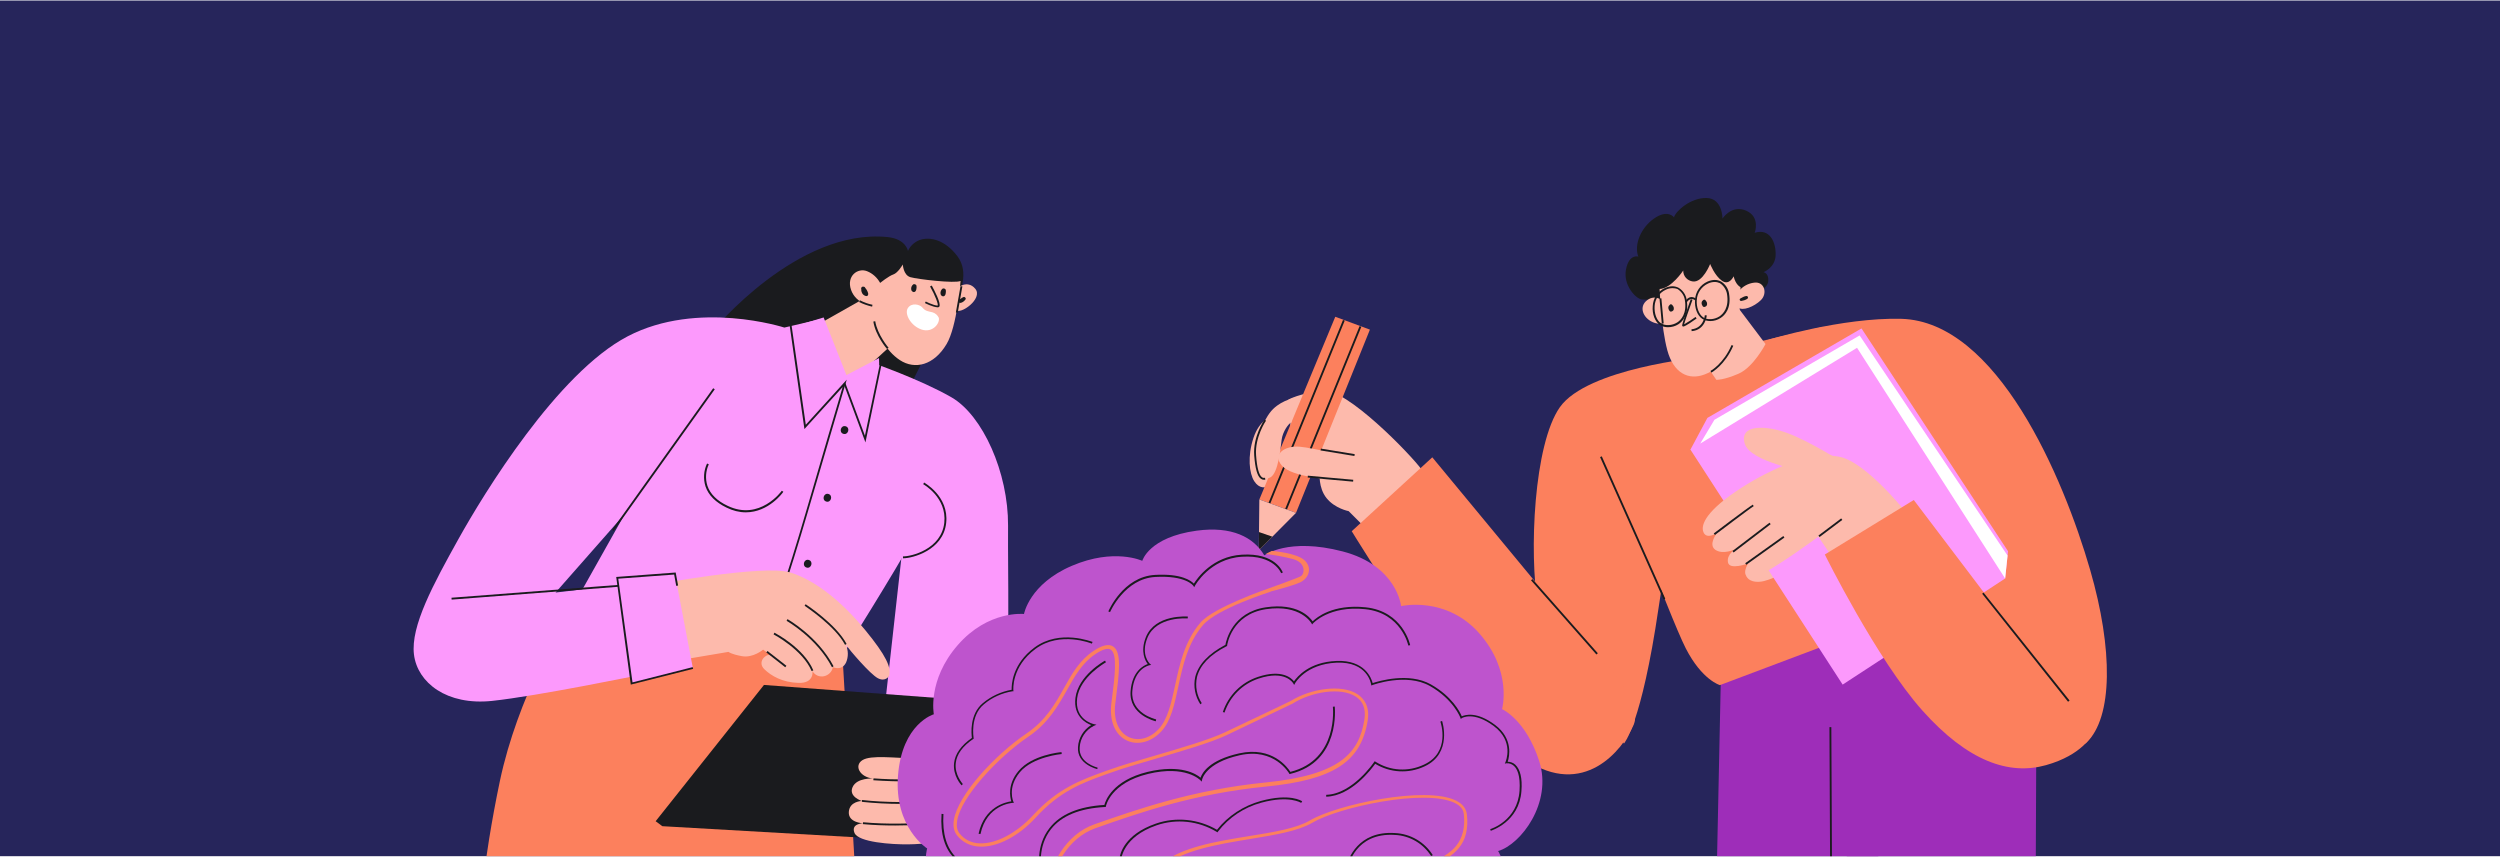 <?xml version="1.0" encoding="utf-8"?>
<!-- Generator: Adobe Illustrator 23.1.1, SVG Export Plug-In . SVG Version: 6.00 Build 0)  -->
<svg version="1.1" id="eb796db2-e345-4500-a289-8b593067c086"
	 xmlns="http://www.w3.org/2000/svg" xmlns:xlink="http://www.w3.org/1999/xlink" x="0px" y="0px" viewBox="0 0 1458.5 500"
	 style="enable-background:new 0 0 1458.5 500;" xml:space="preserve">
<style type="text/css">
	.st0{clip-path:url(#SVGID_2_);}
	.st1{fill:#26255B;}
	.st2{fill:#FC805D;}
	.st3{fill:#1A1B1E;}
	.st4{fill:#FDBAAC;}
	.st5{fill:#FFFFFF;}
	.st6{fill:#FC99FC;}
	.st7{fill:#9E2DB9;}
	.st8{fill:none;}
	.st9{fill:#BE54CD;}
</style>
<title>Artboard 2 copy 4</title>
<g>
	<defs>
		<rect id="SVGID_1_" x="-2" y="0.3" width="1460.5" height="499.2"/>
	</defs>
	<clipPath id="SVGID_2_">
		<use xlink:href="#SVGID_1_"  style="overflow:visible;"/>
	</clipPath>
	<g class="st0">
		<rect x="-4.3" y="-14.5" class="st1" width="1473.3" height="532.2"/>
		<path class="st2" d="M328.5,363.3c0,0-26.5,43-36.9,92.5c-19,90.6-17.9,176.3-17.9,176.3l232.6,2.7l-14.8-252.4L328.5,363.3z"/>
		<path class="st3" d="M561.3,166.4c0,0-15,28.4-24,46.2l-9,17.8l-33.7-22.6l45.6-51.4L561.3,166.4z"/>
		<path class="st3" d="M559.2,172c0,0,6.8-12.8-0.7-22.6s-15.7-10.9-20.6-9.8c-3.6,0.9-6.7,3.4-8.2,6.8c0,0-1.1-7-11.9-8.1
			c-52.7-5.3-101.8,54.5-101.8,54.5l68.7,12.7L559.2,172z"/>
		<path class="st4" d="M560.4,163.9c0,0-2,26.6-8.2,36.9c-7.4,12.4-18.5,15-27.2,9.3s-12.9-15.9-14.9-22.4s2.6-19.1,3.3-22.6
			c0,0,5.1-4.1,7.8-5s5.5-5.8,5.5-5.8s0.3,6.2,4.4,7.4S557.2,165.5,560.4,163.9z"/>
		<path class="st4" d="M513.5,165.1c-1.7-3.1-4.4-5.6-7.7-6.9c-5.4-2.1-12.1,2.8-9.3,10.9s12.8,10.8,15.9,8.1
			S513.5,165.1,513.5,165.1z"/>
		<path class="st3" d="M547.1,179.3H547c-3-0.2-7.2-2.4-7.4-2.5l0.5-0.9c0,0,4.2,2.2,6.9,2.4c0.6-0.6-1.4-5.9-4.4-11.2l1-0.5
			c1.3,2.4,5.6,10.4,4.4,12.3C547.9,179.1,547.5,179.3,547.1,179.3z"/>
		<path class="st3" d="M534.6,168.7c0.1-0.6,0.2-1.2,0.1-1.8c0-0.3-0.1-0.5-0.3-0.7c-0.1-0.1-0.1-0.1-0.2-0.1
			c-0.1-0.2-0.3-0.3-0.6-0.3c-0.3-0.1-0.6,0-0.8,0.1c-0.4,0.3-0.8,0.8-1,1.3c-0.2,0.5-0.3,1.1-0.2,1.6c0,0.3,0.2,0.7,0.3,0.9
			c0.3,0.4,0.7,0.6,1.1,0.7c0.6,0,1.1-0.3,1.3-0.8C534.5,169.3,534.5,169,534.6,168.7z"/>
		<path class="st3" d="M551.7,171.2c0.1-0.6,0.2-1.2,0.1-1.8c0-0.3-0.1-0.5-0.3-0.7c-0.1-0.1-0.1-0.1-0.2-0.1
			c-0.1-0.2-0.3-0.3-0.6-0.3c-0.3-0.1-0.6,0-0.8,0.1c-0.4,0.3-0.8,0.8-1,1.3c-0.2,0.5-0.3,1.1-0.2,1.6c0,0.3,0.2,0.7,0.3,0.9
			c0.3,0.4,0.7,0.6,1.1,0.7c0.6,0,1.1-0.3,1.3-0.8C551.6,171.8,551.7,171.5,551.7,171.2z"/>
		<path class="st4" d="M558.2,168.2c0,0,6.1-5.4,10.8,0.3s-8.8,15.4-11.4,12.3S558.2,168.2,558.2,168.2z"/>
		<polygon class="st4" points="532.4,190 504.9,215.2 491.9,222.9 478.7,188.5 510.9,170.3 		"/>
		<path class="st5" d="M547.7,185.4c-0.7-1.5-2-2.7-3.7-3.2c-2.5-0.6-4.2-0.7-5.8-2.7s-6.5-3.1-8.6,0.3s1.9,10.5,8.2,12.5
			S548.5,188.6,547.7,185.4z"/>
		<path class="st6" d="M480.8,185.7l-23.2,5.4c0,0-50.4-16.3-91.4,5.1s-84,91.8-98.7,118.2s-28,50.9-26,67.4s19.2,29.9,45.6,27.1
			s86-15.1,86-15.1l-1.4-53.8l-47.6,5.7l113.5-129L480.8,185.7z"/>
		<path class="st6" d="M508.3,211.4c0,0,28.6,9.9,46.8,20.4s33.2,43.9,33,74.9s1.2,70.8-1.9,103.3s-2.5,57.1-22.5,72.9
			s-54.9,7.4-66.4-4.2s18-58.4,18-58.4L528,306.4L508.3,211.4z"/>
		<path class="st6" d="M480.5,185.2l13.3,33.6l19-9.9l0.2,7l33.6,34.7c0,0-7.1,50.3-15,65.3s-40,66.2-40,66.2l-162.8-18.7
			l59.7-106.2l54.9-60.7L480.5,185.2z"/>
		<path class="st3" d="M448.9,369.9l-1-0.4c0.1-0.4,12-35.6,22.1-70.2c8.7-29.9,18.9-64.5,21.6-73.5l-22.3,24.5l-8.6-60.3l1.1-0.2
			l8.3,58l23.9-26.3l-0.7,2.3c-0.1,0.4-12.2,41.2-22.3,75.8S449,369.5,448.9,369.9z"/>
		<path class="st4" d="M380.5,341.3c0,0,64.9-12.2,80.6-7.3s31.2,18.4,43.6,33.5s15.4,22,14,26.8c0,0-2,3.7-6.5,1.4
			s-16.4-16.3-18.8-19.6c1.6,3.3,1.6,7.1,0.2,10.4c-2.5,5.2-7.7,2.7-7.7,2.7c-0.4,2.6-2.5,4.7-5.1,5.3c-2.7,0.6-5.5-0.6-6.8-3
			c0,0,1.2,7.2-8.2,6.9s-15.9-4.1-19.9-8s0.1-8.6,3.5-8.4l-4.2-3c0,0-5.9,5-12.4,3.8s-7.8-2.5-7.8-2.5l-35.5,6L380.5,341.3z"/>
		<polygon class="st3" points="504.9,258.1 492.2,223.9 493.2,223.5 504.6,254.2 513.4,211.9 514.4,212.2 		"/>
		
			<rect x="336.2" y="267.5" transform="matrix(0.581 -0.814 0.814 0.581 -55.96 427.357)" class="st3" width="101.5" height="1.1"/>
		
			<rect x="263.3" y="344.8" transform="matrix(0.997 -7.671903e-02 7.671903e-02 0.997 -25.565 25.15)" class="st3" width="102.6" height="1.1"/>
		<polygon class="st6" points="393.7,334.6 404.2,389.7 368.5,398.7 360.4,336.9 		"/>
		<polygon class="st3" points="368,399.4 359.5,336.6 394.2,334 395.6,341.6 394.5,341.8 393.3,335.2 360.7,337.6 369,398.1 
			404.1,389.2 404.4,390.2 		"/>
		<path class="st3" d="M493.4,248.7c-2.8-0.9-4.2,3.5-1.4,4.4S496.2,249.6,493.4,248.7z"/>
		<path class="st3" d="M483.4,288.2c-2.8-0.9-4.2,3.5-1.4,4.4S486.1,289.1,483.4,288.2z"/>
		<path class="st3" d="M471.9,326.7c-2.8-0.9-4.2,3.5-1.4,4.4S474.7,327.6,471.9,326.7z"/>
		<path class="st3" d="M493,376.2c-5.8-11.1-23.4-22.6-23.6-22.8l0.6-0.9c0.7,0.5,18,11.9,23.9,23.2L493,376.2z"/>
		<path class="st3" d="M485.4,389.3c-8.9-17.1-26.3-27-26.5-27.1l0.5-1c0.2,0.1,17.8,10.1,26.9,27.5L485.4,389.3z"/>
		<path class="st3" d="M473.5,391.5c-5.3-12.5-22-21.3-22.2-21.4l0.5-1c0.7,0.4,17.2,9,22.7,22L473.5,391.5z"/>
		
			<rect x="452.3" y="377.7" transform="matrix(0.616 -0.788 0.788 0.616 -129.17 504.402)" class="st3" width="1.1" height="14"/>
		<path class="st4" d="M559.1,428.9c0,0,12.2,8.7,15.1,18.7s-26,0.9-26,0.9L559.1,428.9z"/>
		<polygon class="st3" points="580.7,413.4 578.7,409.6 445.7,399.6 382.5,479.1 386.4,482 522.4,489.8 		"/>
		<path class="st4" d="M569.2,443.6c0,0-20.4-0.9-33.9-1.1s-27.2-2.2-32.2,1s-1.5,9.9,6.2,10.7c0,0-9.4-0.6-11.9,5s5.4,8.1,5.4,8.1
			s-7.2,0.1-7.6,6.4s8.3,6.6,8.3,6.6s-7.2,0.1-5,5.6s21.7,6.8,31.3,6.7s22.8-1.6,28.7-5.3s12-12.9,14.7-24S575.4,444,569.2,443.6z"
			/>
		<path class="st3" d="M530.8,455.9c-6.9,0-14.2-0.2-21.3-0.7l0.1-1.1c26.1,1.9,55.6-0.7,55.9-0.7l0.1,1.1
			C565.3,454.5,549.5,455.9,530.8,455.9z"/>
		<path class="st3" d="M525.7,469c-7.7,0-15.3-0.4-22.9-1.2l0.1-1.1c28,3.3,61.2-1.2,61.6-1.3l0.2,1.1
			C551.7,468.1,538.7,469,525.7,469z"/>
		<path class="st3" d="M522.3,481.6c-6.1,0-12.5-0.2-18.9-0.8l0.1-1.1c28.2,2.6,56.7-1.9,57-1.9l0.2,1.1
			C548,480.7,535.2,481.6,522.3,481.6z"/>
		<path class="st3" d="M435.1,298.9c-3.9,0-7.6-1-11.1-2.7c-6.5-3.1-10.7-7.3-12.4-12.4c-1.4-4.4-1.1-9.2,0.9-13.4l1,0.5
			c-1.8,3.9-2.1,8.4-0.8,12.5c1.6,4.8,5.6,8.8,11.8,11.7c18.7,9,31.5-8.6,31.6-8.8l0.9,0.6C456.9,287.2,448.5,298.9,435.1,298.9z"/>
		<path class="st3" d="M527,325.7h-0.2v-1.1c4.8,0.1,22.4-4.2,24.1-19.6c1.6-14.8-12.2-22.5-12.3-22.5l0.5-1
			c0.1,0.1,14.6,8,12.9,23.6C550.3,321,532.4,325.7,527,325.7z"/>
		<path class="st3" d="M517.5,203.6c-0.3-0.3-6.7-7.8-8-16l1.1-0.2c1.3,7.9,7.7,15.4,7.8,15.5L517.5,203.6z"/>
		
			<rect x="551.7" y="174.3" transform="matrix(0.174 -0.985 0.985 0.174 289.975 695.375)" class="st3" width="15.6" height="1.1"/>
		<path class="st3" d="M506.5,171.2c-0.3-1.2-0.9-2.3-1.7-3.2c0-0.1,0-0.1-0.1-0.2c-0.1-0.3-0.4-0.5-0.6-0.5c-0.1,0-0.1,0-0.2,0
			c-0.1-0.1-0.2-0.1-0.4-0.1c-0.6,0-1.1,0.5-1.1,1.1c0,0,0,0,0,0c0,0.2,0,0.4,0.1,0.6c-0.1,0.7,0.1,1.4,0.4,2
			c0.4,0.9,1.2,1.5,2.2,1.8c0.4,0.1,0.8,0,1.1-0.2C506.5,172,506.6,171.6,506.5,171.2z"/>
		<path class="st3" d="M563.4,174.1c-0.1-0.3-0.2-0.5-0.5-0.7c-0.3-0.2-0.6-0.2-0.8-0.1c-0.3,0.1-0.5,0.2-0.7,0.4l0,0
			c-0.2,0-0.4,0.1-0.5,0.3l-1.3,0.9l-0.2,0.2c-0.1,0.1-0.1,0.3-0.2,0.4c0,0.2,0,0.5,0.1,0.7c0.1,0.2,0.2,0.3,0.4,0.4
			c0.1,0.1,0.3,0.1,0.4,0.1c0.1,0,0.3,0,0.4,0c1.1-0.3,2-1,2.6-1.8C563.4,174.6,563.5,174.3,563.4,174.1z"/>
		<path class="st3" d="M508.8,178.9c-2.6-0.6-5.2-1.5-7.6-2.7l0.5-1c2.3,1.2,4.8,2.1,7.3,2.6L508.8,178.9z"/>
		<path class="st4" d="M751.7,233.1c0,0,6.3-3.6,20-5.2s51.3,37.2,57.8,46.2L795,306.4l-8.2-8.2c0,0-8-1.5-12.9-7.6s-4-14.7-4-14.7
			l-17.1-14.3V247L751.7,233.1z"/>
		<path class="st4" d="M741.4,243.4c0,0-6.5,1.3-10.1,12c-3.6,10.7-2.5,20.8,0.4,25.3s6.5,4.1,9.3,2.6S741.4,243.4,741.4,243.4z"/>
		<polygon class="st2" points="799.2,192.3 756.1,299.2 734.7,291.4 779,184.8 		"/>
		
			<rect x="714.4" y="243.2" transform="matrix(0.377 -0.926 0.926 0.377 255.179 866.866)" class="st3" width="115.3" height="1.1"/>
		
			<rect x="704.8" y="239.6" transform="matrix(0.377 -0.926 0.926 0.377 252.455 855.73)" class="st3" width="115.3" height="1.1"/>
		<path class="st4" d="M796.7,268.6c0,0-30.5-7.4-38.5-8c-8.7-0.7-16.2,4.4-10.3,11.1s28.4,8,28.4,8s21.5,0.9,22.5,1.3
			S796.7,268.6,796.7,268.6z"/>
		<polygon class="st4" points="756.1,299.2 742.3,313.1 734.4,321 734.5,310.4 734.7,291.4 		"/>
		<polygon class="st3" points="742.3,313.1 734.4,321 734.5,310.4 		"/>
		<path class="st4" d="M754.7,232.3c0,0-8.9,1.6-14.1,8.8s-9.2,21-8.3,28.7s4.2,11,8.8,8.7s6-17,6.6-21.9s4.1-9.5,5.7-10.3
			L754.7,232.3z"/>
		<path class="st3" d="M737.4,279.9c-0.7,0-1.3-0.2-1.8-0.6c-2.1-1.5-3.3-5.9-3.9-13.6c-0.8-10.9,5.7-20.5,6-20.9l0.9,0.6
			c-0.1,0.1-6.6,9.7-5.8,20.2c0.5,7.2,1.7,11.6,3.4,12.8c0.5,0.4,1.2,0.5,1.8,0.3l0.2,1.1C738,279.9,737.7,279.9,737.4,279.9z"/>
		<path class="st3" d="M789.4,281c-6.2-0.5-26.3-2.4-26.5-2.4l0.1-1.1c0.2,0,20.3,1.9,26.5,2.4L789.4,281z"/>
		
			<rect x="780" y="254.1" transform="matrix(0.162 -0.987 0.987 0.162 393.268 991.486)" class="st3" width="1.1" height="20"/>
		<polygon class="st7" points="1076.6,376.7 1079.3,798.7 1186.4,794 1188.3,359.4 		"/>
		<polygon class="st7" points="1004,392.7 995.4,801 1100.5,798.1 1093.7,364.9 		"/>
		<path class="st2" d="M935.9,257.3c0,0,38.1,102.5,47.6,121s19.9,21.4,19.9,21.4l137.8-51.9L1062.3,191c0,0-46.3,10.5-75.7,17.7
			C986.6,208.7,932,232.7,935.9,257.3z"/>
		<path class="st2" d="M1031.7,198.2c0,0,42.8-13.1,77.5-12.2c55.8,1.5,94.5,92.2,110.2,146.5c13.4,46.3,13.3,86-2.2,100.8
			c-12.8,12.2-94.3-105.8-94.3-105.8L1031.7,198.2z"/>
		<polygon class="st6" points="986.2,262.3 996.1,243.8 1086,191.6 1171.5,321.6 1169.8,337.5 		"/>
		<path class="st4" d="M1018.8,335.9c0,0,0.9,3.9,7.7,3.5c6.8-0.4,18-7.5,18-7.5l-3.6-8.1L1018.8,335.9z"/>
		<polygon class="st6" points="986.2,262.3 1075,399.4 1169.8,337.5 1083.4,202.9 		"/>
		<path class="st4" d="M1075.3,269.8c0,0-19.7-12.4-32.4-17.1s-28.2-5.2-25.1,5.9c3.1,11.2,35.9,16.4,35.9,16.4L1075.3,269.8z"/>
		<path class="st4" d="M1051.5,267.7c0,0-15.7,4.1-35.6,16.9s-24,21.4-22.1,25.9s7.9,0.4,7.9,0.4s-5.4,6.9-0.9,9.9
			s11.6-0.4,11.6-0.4s-5.2,3-4.3,7.7s11.8,0.6,11.8,0.6s-4.5,6.7,0.8,8.6s47.8-29.1,59.4-39.2S1051.5,267.7,1051.5,267.7z"/>
		<path class="st3" d="M1000.5,312.1l-0.7-0.9c0.8-0.6,20.2-15.3,22.8-16.8l0.5,0.9C1020.6,296.8,1000.7,312,1000.5,312.1z"/>
		
			<rect x="1007.9" y="312.9" transform="matrix(0.795 -0.607 0.607 0.795 19.497 684.489)" class="st3" width="27.2" height="1.1"/>
		
			<rect x="1015.9" y="320.7" transform="matrix(0.814 -0.581 0.581 0.814 4.897 657.767)" class="st3" width="27.3" height="1.1"/>
		<path class="st4" d="M1047.1,265.4c0,0,9.5-1.7,25.6,1s41,34.6,41,34.6l-42.1,28l-18-26.6L1047.1,265.4z"/>
		
			<rect x="1059.1" y="307.4" transform="matrix(0.799 -0.602 0.602 0.799 29.602 704.39)" class="st3" width="16.6" height="1.1"/>
		<polygon class="st5" points="1171.2,324.1 1169.8,337.5 1083.4,202.9 991.9,258.8 1000.2,244.9 1084.9,195.7 		"/>
		<path class="st2" d="M1116.5,291.7l-51.9,31.8c0,0,30.3,61.2,56.9,91s50.7,37.9,72.1,31.9s26.8-17.6,26.8-17.6L1116.5,291.7z"/>
		<path class="st2" d="M991.9,208.5c0,0-66,6.4-81.9,29.1c-15.1,21.5-18.1,84.5-12.7,116.6l50.1,79.6c0,0,10.2-10.9,20.2-79.1
			C975.9,298.5,991.9,208.5,991.9,208.5z"/>
		<path class="st2" d="M923.6,373.2l-88-106.4l-47,43.1c0,0,67.6,110.9,101.4,133.4s56.5-5.3,63.1-20.5S923.6,373.2,923.6,373.2z"/>
		
			<rect x="912.3" y="330.6" transform="matrix(0.75 -0.661 0.661 0.75 -9.548 693.641)" class="st3" width="1.1" height="57.7"/>
		
			<rect x="952.4" y="262.9" transform="matrix(0.913 -0.407 0.407 0.913 -43.061 414.267)" class="st3" width="1.1" height="91"/>
		<polygon class="st3" points="1206.5,409.4 1156.4,346.4 1157.2,345.7 1207.4,408.7 		"/>
		
			<rect x="1068.2" y="424.2" transform="matrix(1 -4.712372e-03 4.712372e-03 1 -2.898 5.043)" class="st3" width="1.1" height="386.5"/>
		<path class="st3" d="M1024.1,170.8c0,0,7.1-2,7.5-6.8s-2.8-5.2-2.8-5.2s6.8-2.6,7.1-9.8s-3.1-16-12.2-13.2c0,0,3.5-9.2-5-12.9
			s-13.8,4.6-13.8,4.6s0.1-11.8-9.3-12s-18.1,7.8-19,11.3c0,0-3.5-4.9-11.5,0.6s-11.9,15.6-9.3,22.3c0,0-5.4-1.8-7.2,7.5
			s5.9,17.2,9.2,17.5s3.9,0,3.9,0s-0.9,2.9,2.9,7.2s39.7-1.9,39.7-1.9l15.6-6.1L1024.1,170.8z"/>
		<path class="st4" d="M970.7,176c0,0-4.6-4.7-9.7-0.9s-2.5,10.3,3.1,12.8s9-0.7,9-0.7L970.7,176z"/>
		<path class="st4" d="M1015.4,167.5c0,0-2.8-1.2-4-6.3c0,0-2.5,5.6-6.8,2.6s-6.9-9.8-6.9-9.8s-4.3,11-10.1,10.2
			c-3.2-0.4-5.7-3.1-5.6-6.4c0,0-6.9,10.5-13.8,10.8c0,0,0.9,22.3,4.5,35.7s12.4,17.8,21.9,14.1s13.8-10.8,17.7-24.8
			C1014.7,185.2,1015.7,176.4,1015.4,167.5z"/>
		<path class="st3" d="M973.1,190.9c-1.7,0-3.3-0.4-4.7-1.3c-2.9-1.9-4.6-6.4-4.2-11c0.2-4.6,3-8.7,7.2-10.6c3-1.3,5.6-1.3,7.9-0.1
			c2.5,1.5,4.2,4,4.7,6.9l0,0c1.5,8.8-2.4,12.8-4.9,14.4C977.4,190.3,975.3,190.9,973.1,190.9z M975.8,168.1c-1.3,0-2.7,0.3-3.9,0.9
			c-3.8,1.7-6.4,5.4-6.6,9.6c-0.3,4.2,1.2,8.4,3.7,10s6.5,1.4,9.5-0.5c2.2-1.4,5.8-5.1,4.4-13.3l0,0c-0.4-2.5-2-4.7-4.1-6.1
			C977.9,168.3,976.8,168.1,975.8,168.1z"/>
		<path class="st3" d="M997.8,187.3c-1.7,0-3.3-0.4-4.7-1.3c-2.9-1.9-4.6-6.4-4.2-11.1c0.2-4.6,3-8.7,7.2-10.6
			c3-1.3,5.6-1.3,7.9-0.1c2.5,1.5,4.2,4,4.7,6.9l0,0c1.5,8.8-2.4,12.8-4.9,14.4C1002,186.7,999.9,187.3,997.8,187.3z M1000.4,164.5
			c-1.3,0-2.7,0.3-3.9,0.9c-3.8,1.7-6.4,5.5-6.6,9.6c-0.3,4.2,1.2,8.4,3.7,10.1s6.5,1.4,9.5-0.5c2.2-1.5,5.8-5.1,4.4-13.3
			c-0.5-2.5-2-4.7-4.1-6.1C1002.5,164.8,1001.5,164.5,1000.4,164.5z"/>
		<path class="st3" d="M982,190.5c-0.1,0-0.1,0-0.2,0l-0.4-0.4c-0.1-0.2-0.3-0.9,5-15.6l1,0.4c-1.7,4.7-4.3,12.1-4.9,14.3
			c2.3-1.3,4.5-2.7,6.7-4.3l0.6,0.9C983.9,190,982.5,190.5,982,190.5z"/>
		<path class="st3" d="M986.9,193.2l-0.1-1.1c7-0.6,7.8-7.9,7.8-8.2l1.1,0.1C995.8,184.1,994.9,192.6,986.9,193.2z"/>
		<path class="st3" d="M995,175.2c-0.3-0.4-0.9-0.5-1.3-0.2c-0.1,0.1-0.2,0.2-0.3,0.3h0c-0.2,0.2-0.3,0.3-0.5,0.6
			c-0.1,0.3-0.2,0.6-0.2,0.9c0,0.3,0.1,0.7,0.2,1c0.1,0.3,0.3,0.6,0.5,0.9c0.2,0.3,0.5,0.4,0.9,0.4c0.5-0.1,0.9-0.3,1.2-0.6
			c0.1-0.1,0.2-0.3,0.3-0.5c0.1-0.2,0.1-0.4,0.1-0.6c0-0.4,0-0.8-0.2-1.2C995.4,175.8,995.2,175.5,995,175.2z"/>
		<path class="st3" d="M975.6,177.9c-0.2-0.2-0.4-0.3-0.6-0.4c-0.3,0-0.5,0-0.7,0.2c-0.1,0.1-0.2,0.2-0.3,0.3h0
			c-0.2,0.2-0.3,0.3-0.5,0.6c-0.1,0.3-0.2,0.6-0.2,0.9c0,0.3,0.1,0.7,0.2,1c0.1,0.3,0.3,0.6,0.5,0.9c0.2,0.3,0.5,0.4,0.9,0.4
			c0.5-0.1,0.9-0.3,1.2-0.6c0.1-0.1,0.2-0.3,0.3-0.5c0.1-0.2,0.1-0.4,0.1-0.6c0-0.4,0-0.8-0.2-1.2
			C976,178.5,975.8,178.2,975.6,177.9z"/>
		<path class="st3" d="M984.1,176.4l-0.9-0.6c0.7-1.3,1.9-2.3,3.3-2.5c1.2-0.1,2.4,0.4,3.3,1.2l-0.8,0.8c-0.6-0.6-1.5-0.9-2.4-0.9
			C985.6,174.7,984.6,175.4,984.1,176.4z"/>
		<path class="st4" d="M1014.4,169.9c2.2-2.8,5.5-4.6,9-5c6-0.8,7.9,6.3,3.9,10.2s-10.7,6.5-13.2,4.3S1014.4,169.9,1014.4,169.9z"/>
		<path class="st4" d="M1012.9,178l17.1,22.7c0,0-7,13.5-15.7,17.3s-13,3.6-13,3.6l-9.1-13.4L1012.9,178z"/>
		<path class="st3" d="M998.4,217.4l-0.5-1c0.1,0,7.6-4.2,12.3-15.1l1,0.4C1006.3,213,998.7,217.2,998.4,217.4z"/>
		<path class="st3" d="M1018.8,172.7c-0.6,0.1-1.1,0.2-1.7,0.5l-1.7,0.9c-0.4,0.2-0.6,0.6-0.4,1c0.1,0.3,0.5,0.5,0.8,0.5l0,0
			c1.2-0.2,2.3-0.5,3.3-1.1c0.4-0.1,0.6-0.5,0.7-0.9c0-0.5-0.4-0.9-0.9-0.9C1018.9,172.7,1018.9,172.7,1018.8,172.7z"/>
		
			<rect x="968.6" y="174" transform="matrix(0.996 -9.184922e-02 9.184922e-02 0.996 -12.558 89.785)" class="st3" width="1.1" height="14.7"/>
		<rect x="186.4" y="54.7" class="st8" width="1085.8" height="723.9"/>
		<path class="st9" d="M825,564.2c0,0-15.9,79-19,80.5s-12-68.3-12-68.3s-16.3,9.3-39.5,7.6c-30.2-2.3-32.5-22.8-32.5-22.8
			s-23.8,12.4-49.9,10.8s-37.6-27.5-37.6-27.5s-14.7,9.9-32.5,3.8s-20.1-19.8-20.1-19.8s-10.6,9.3-28.5-3.3S540.9,495,540.9,495
			s-19.4-12.2-17-42.6s20.9-35.7,20.9-35.7s-3.9-19.8,13.9-40.3s38.7-18.2,38.7-18.2s3.1-17.5,27.9-28.1s41.1-2.9,41.1-2.9
			s3.8-13.8,31.7-17.6c20.5-2.8,33.3,3.8,39.5,14.4c0,0,13.9-10.6,45.7-2.3s34.1,31.9,34.1,31.9s26.3-6.1,45.7,16
			s13.2,44.1,13.2,44.1s13.9,6.1,21.7,30.4s-10.8,48.6-24,52.4c0,0,11.6,18.2-1.5,41.8S825,564.2,825,564.2z"/>
		<path class="st3" d="M597,521.7c-3.2,0.1-6.3-0.6-9.1-2c-4.3-2.2-7-6.1-8.3-11.8c-2.6,0.3-14,1-22.2-6.6
			c-6.2-5.7-8.9-14.6-8.1-26.5l1.1,0.1c-0.7,11.6,1.9,20.2,7.8,25.7c8.7,8,21.7,6.3,21.8,6.3l0.5-0.1l0.1,0.5
			c1.1,5.6,3.7,9.4,7.8,11.5c9.7,5,24.6-1.8,24.7-1.8l0.5,1C613,518.1,605.1,521.7,597,521.7z"/>
		<path class="st3" d="M629.4,530.1c-3.2-14.2,5.2-24.7,23.7-29.4c0.3-2.3,2.7-13.8,21.2-20.2c11.8-4.1,24.9-2.7,35.7,3.6
			c6.5-8.2,15.5-14,25.5-16.8c17.1-4.7,24,0,24.2,0.2l-0.6,0.9c-0.1,0-6.8-4.6-23.3-0.1c-10,2.7-18.9,8.6-25.2,16.8l-0.3,0.5
			l-0.5-0.3c-10.6-6.4-23.4-7.8-35.1-3.8c-19.6,6.8-20.5,19.5-20.5,19.6v0.4l-0.4,0.1c-10.5,2.6-27.4,9.8-23.2,28.2L629.4,530.1z"/>
		<path class="st3" d="M869.7,484.7l-0.3-1c0.2,0,15.9-4.8,17.1-22.4c0.6-9-1.5-12.9-3.3-14.5c-1.2-1.1-2.7-1.6-4.3-1.5l-1,0.2
			l0.4-0.9c0.2-0.5,5.1-12.1-6.8-21s-18.7-4.7-18.7-4.6l-0.6,0.4l-0.2-0.6c0-0.1-4-10.8-17.8-18.6s-33.4-0.6-33.6-0.5l-0.6,0.2
			l-0.1-0.7c-0.1-0.5-2.2-13.3-20.1-12.6c-18.1,0.8-24.3,12-24.3,12.1l-0.5,0.9l-0.5-0.9c-0.2-0.3-4.7-8-20.3-2.8
			c-9.3,3.1-16.7,10.4-19.8,19.8l-1-0.3c3.2-9.7,10.8-17.3,20.5-20.5c13.8-4.6,19.5,0.6,21,2.6c1.8-2.6,8.8-11.3,24.8-11.9
			c16.5-0.7,20.4,10.1,21.1,12.9c3.4-1.1,21.1-6.5,34,0.8c12.5,7.1,17,16.2,18,18.6c2-0.9,8.7-3,19.4,5s8.4,18.6,7.4,21.5
			c1.6,0,3.2,0.6,4.4,1.7c2.9,2.7,4.2,7.9,3.6,15.4C886.3,479.7,869.8,484.6,869.7,484.7z"/>
		<path class="st3" d="M700.5,539.2l-1.1-0.1c0-0.2,1.5-15.2,16.9-19.8c13-4,20.6-1.8,22.8-1c0.8-2.4,4.4-11.2,18-15.3
			s25.6,0.8,28.4,2.1c1-3.6,6.5-20.5,28.3-19.1c9,0.4,17.3,5.2,22.1,12.9l-1,0.5c-4.6-7.3-12.5-11.9-21.1-12.3
			c-23.2-1.5-27.2,18.1-27.3,18.9l-0.1,0.7l-0.7-0.3c-0.1-0.1-13.2-6.8-28.2-2.3S740,519,740,519.1l-0.2,0.7l-0.6-0.3
			c-0.1,0-7.8-3.7-22.5,0.8S700.5,539,700.5,539.2z"/>
		<path class="st3" d="M674.3,420.8c-0.2,0-15.9-3.7-14.7-17.7c0.9-11.5,7.6-14.9,10-15.7c-1.4-1.8-4.5-7.1-1.1-15.7
			c5.5-13.6,24.4-12,24.5-12l-0.1,1.1c-0.2,0-18.2-1.5-23.5,11.3c-4,9.8,1.2,14.9,1.4,15.1l0.8,0.7l-1,0.2c-0.4,0.1-8.9,1.9-10,15
			s13.3,16.4,13.9,16.6L674.3,420.8z"/>
		<path class="st3" d="M640.2,448.7c-0.1,0-12.1-2.8-11.3-12.9c0.3-5.3,3.2-10,7.7-12.8c-3-1.1-10.5-5.1-9.2-15.8
			c1.6-13.1,16.7-21.5,17.3-21.8l0.5,1c-0.2,0.1-15.3,8.5-16.8,21c-1.5,12.4,9.2,14.9,9.6,15l1.7,0.4l-1.6,0.7
			c-4.8,2.4-7.9,7.2-8.2,12.5c-0.7,9.1,10,11.7,10.4,11.8L640.2,448.7z"/>
		<path class="st3" d="M572,486.6l-1.1-0.2c3.4-15.8,16-18.5,19.1-18.9c-0.7-2.3-2.4-9.8,4.2-17.7c7.8-9.4,24.4-11,25.1-11l0.1,1.1
			c-0.2,0-16.9,1.6-24.4,10.6s-3.8,17.2-3.8,17.2l0.3,0.7h-0.8C590.2,468.5,575.7,469.4,572,486.6z"/>
		<path class="st3" d="M561,458.2c-0.2-0.2-5.2-5.6-4.4-13c0.6-5.4,4.1-10.3,10.4-14.7c-0.3-2.2-1.5-13.8,6.4-20.3
			c4.8-4,10.6-6.7,16.8-7.8c-0.1-2.7,0.2-15,13.4-24.7c14.8-10.9,33.6-3.2,33.8-3.2l-0.4,1c-0.2-0.1-18.5-7.5-32.8,3
			s-13,24.1-13,24.3l0.1,0.5l-0.6,0c-6.2,1-12,3.6-16.7,7.6c-8.2,6.7-6,19.5-6,19.6l0.1,0.4l-0.3,0.2c-6.2,4.2-9.7,9-10.2,14.1
			c-0.8,6.9,4.1,12.1,4.1,12.2L561,458.2z"/>
		<path class="st3" d="M647.6,357.1l-1-0.4c0.1-0.2,8.5-20.2,27.2-21.3c15.4-0.9,21.1,3.4,22.7,5.1c1.9-3.1,10.9-15.9,28-16.9
			c19.6-1.2,23.7,9.9,23.9,10.4l-1,0.4c0-0.1-4.1-10.8-22.8-9.6c-18.8,1.1-27.5,16.9-27.5,17l-0.4,0.8l-0.5-0.8
			c0-0.1-4.3-6.2-22.2-5.2S647.7,356.9,647.6,357.1z"/>
		<path class="st3" d="M700.3,410.9c-3.1-4.7-4.2-10.5-3-16c1.8-7.2,7.7-13.5,17.6-18.7c0.4-2.4,4-19,23.6-21.9
			c18.4-2.7,25.6,5.7,27.3,8.2c2.2-2.2,11.7-10.2,30.9-8.2c21.8,2.3,26,21.9,26,22.1l-1.1,0.2c0-0.2-4.1-19-25.1-21.2
			s-30.4,8.2-30.5,8.3l-0.5,0.6l-0.4-0.7c-0.1-0.1-6.3-11.2-26.5-8.2s-22.7,21-22.7,21.2v0.3l-0.3,0.1c-9.8,5-15.6,11.1-17.3,18.1
			c-1.1,5.2-0.1,10.7,2.8,15.1L700.3,410.9z"/>
		<path class="st3" d="M773.7,464.8v-1.1c15.3-0.4,27.9-19,28-19.2l0.3-0.4l0.5,0.3c8.5,5.4,19.1,6,28.2,1.7
			c15.6-7.1,9.9-24.4,9.6-25.1l1-0.4c0.1,0.2,6.2,18.9-10.2,26.5c-9.3,4.4-20.1,3.8-28.8-1.5C800.2,448.5,788.4,464.4,773.7,464.8z"
			/>
		<path class="st3" d="M606.5,506.7c0-0.1-2.5-13.1,5.8-23.6c6.3-8.1,17.1-12.6,32-13.5c0.6-2.4,4.7-14.3,25.3-19.3
			c19.3-4.6,28.4,1.3,30.8,3.4c0.9-2.7,5-10.3,22.6-14.2c19.3-4.3,28.3,8.4,29.8,10.8c28.2-7,24.8-37.7,24.8-38l1.1-0.1
			c0,0.3,3.6,32.3-26,39.3l-0.4,0.1l-0.2-0.4c-0.1-0.1-8.6-15.1-28.8-10.6s-22,14.2-22,14.3l-0.2,1.1l-0.8-0.8
			c-0.1-0.1-8.6-9-30.5-3.7s-24.6,18.7-24.6,18.9l-0.1,0.4h-0.4c-14.8,0.8-25.4,5.1-31.6,13c-7.9,10.1-5.6,22.6-5.6,22.8
			L606.5,506.7z"/>
		<path class="st2" d="M855.8,475.2c-0.4-3.5-2.5-6.2-6.3-8.1c-17.7-8.9-69.6,2.3-85.2,11.5c-7.9,4.7-21.4,6.9-35.7,9.2
			c-19.6,3.2-39.9,6.5-51.6,16.6c-4.5,3.9-8.8,8.1-13,12.1c-14.2,13.8-26.5,25.7-41,20.5c-6.1-2.2-9.6-8.2-9.6-16.6
			c0-13.9,9.6-31.5,25.6-37.2c25.5-9,57.3-20.1,99.4-24.3c39.5-3.9,55.6-14.4,59.5-38.5c1.4-8.5-2.4-13-5.8-15.3
			c-9.5-6.3-27.8-3.2-39,3.8c-1.2,0.6-24.4,11.7-38.6,18.4c-8.8,4.2-26.2,9.3-41.6,13.8c-9.9,2.9-19.2,5.6-25.2,7.8l-3.1,1.1
			c-14.1,5.1-27.4,9.9-41.9,25.6c-9.7,10.5-21.6,16.8-31.2,16.4c-4.6-0.1-9-2.2-11.8-5.9c-1.4-1.8-1.8-4.3-1.3-7.3
			c2.2-13.8,23.7-36.9,41.5-49c11.7-7.9,17.5-18.2,22.6-27.3c4.5-8,8.8-15.7,16.4-20.8c4.3-2.9,7.4-3.8,9.1-2.7
			c4.1,2.5,2.3,16.2,0.6,29.5l-0.2,1.5c-1.3,10.5,2,18.7,9,22c6.3,3,14.2,1,20-5.2c5.7-6,7.8-15.8,10-26.2
			c2.6-12,5.5-25.5,14.4-35.9c8.3-9.7,39.5-19.5,39.5-19.5l-0.1-0.1c2.4-0.6,12.3-3.2,17-5.2c5.3-2.3,7.6-8.4,3-12.9
			s-19.2-5.6-19.2-5.6l-3.6,1.8c5.4,0.6,10.7,1.6,16,3c7.5,2,6.8,8.4,4.6,9.9c-1.7,1.1-18.9,7.2-18.9,7.2s-32.2,11-39.8,20
			c-9.2,10.7-12.2,24.6-14.8,36.8c-2.2,10.1-4.3,19.6-9.5,25.2s-12,7.3-17.5,4.7c-6.1-2.9-9.1-10.4-7.8-19.9l0.2-1.5
			c2-15.8,3.7-28.3-1.6-31.5c-2.5-1.6-6.3-0.7-11.4,2.7c-8.1,5.4-12.5,13.2-17.1,21.5c-5.2,9.3-10.7,19-21.9,26.6
			c-18.6,12.6-40,35.8-42.4,50.4c-0.6,3.6,0,6.6,1.7,8.9c3.2,4.2,8.1,6.6,13.4,6.7c10.2,0.5,22.8-6.1,32.8-17.1
			c14.1-15.4,27.2-20.1,41-25.1l3.2-1.1c5.9-2.2,15.2-4.9,25.1-7.8c15.4-4.5,32.9-9.6,41.9-13.9c14.6-7,38.7-18.5,38.7-18.5l0.1-0.1
			c10.6-6.6,27.8-9.7,36.7-3.8c4.2,2.8,5.8,7.2,4.9,13.2c-3.1,19.5-13.9,32.4-57.6,36.8c-42.4,4.2-75.6,15.9-99.9,24.4
			c-16.9,5.9-27,24.6-27,39.1c0,9.3,4,16.1,11,18.6c2.5,0.9,5.1,1.4,7.8,1.4c12.3,0,23.2-10.5,35.4-22.3c4.1-4,8.4-8.1,12.9-12
			c11.3-9.7,31.2-13,50.6-16.2c14.5-2.4,28.1-4.6,36.4-9.5c15.3-9.1,66-20.1,83.2-11.5c3.2,1.6,4.9,3.7,5.2,6.5
			c0.8,7.7-0.7,13.8-4.5,18.5c-6.8,8.3-21.4,13.4-46.1,15.9c-23.9,2.4-44.6,6.3-60,11.1c-19.8,6.2-31.3,14.2-34.3,23.8
			c-1.5,4.8-0.5,9,3,12.4c6,5.9,18.8,8.3,30.9,8.3c7.7,0,15.2-1,20.4-2.8c16.2-5.4,41.7,0.7,41.9,0.7l0.5-2
			c-1.1-0.3-26.3-6.3-43.1-0.7c-13,4.3-40.2,3.8-49.2-5.1c-2.9-2.8-3.7-6.2-2.4-10.3c6.7-21.6,60.8-30.2,92.5-33.4
			c25.3-2.6,40.4-7.9,47.5-16.7C855,490.1,856.7,483.5,855.8,475.2z"/>
	</g>
</g>
</svg>
